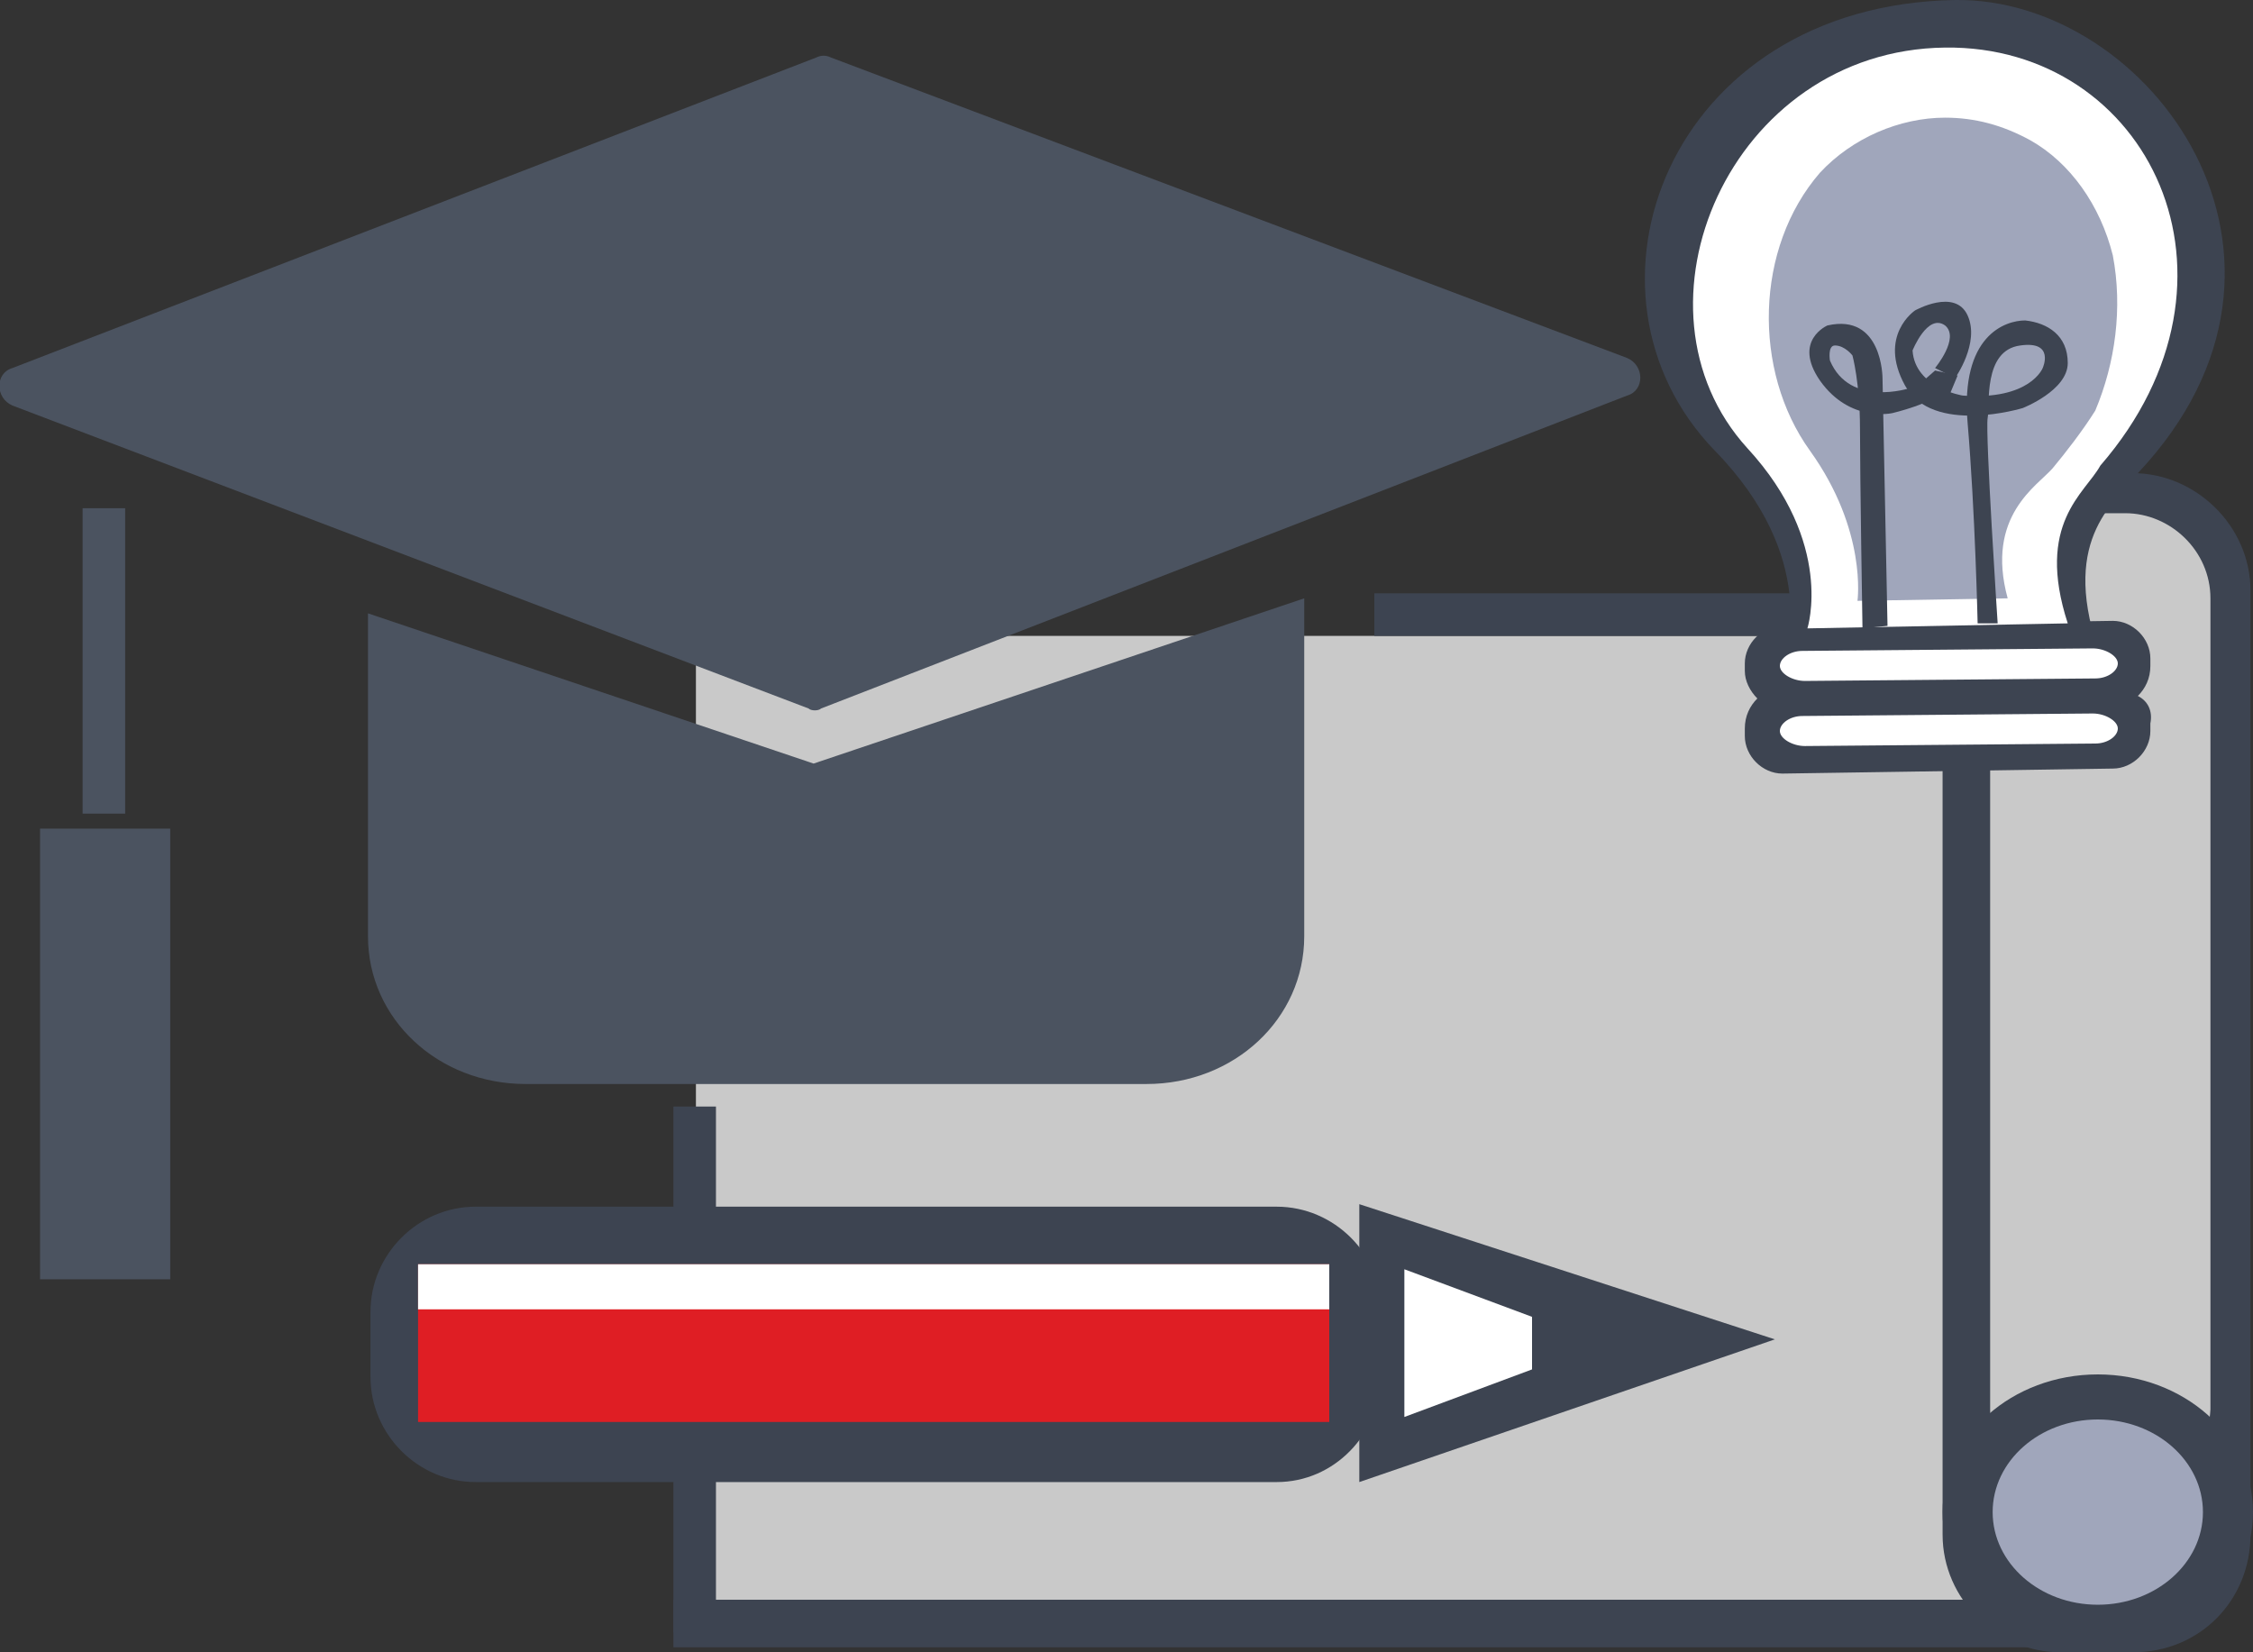 <?xml version="1.0" encoding="utf-8"?>
<!-- Generator: Adobe Illustrator 22.1.0, SVG Export Plug-In . SVG Version: 6.00 Build 0)  -->
<svg version="1.1" id="Слой_1" xmlns="http://www.w3.org/2000/svg" xmlns:xlink="http://www.w3.org/1999/xlink" x="0px" y="0px"
	 viewBox="0 0 90 66" style="enable-background:new 0 0 90 66;" xml:space="preserve">
<rect x="0" y="0" width="90" height="66" fill="#333333" stroke="none"/>
<style type="text/css">
	.st0{fill:#C9C9C9;}
	.st1{fill:#3D4451;}
	.st2{fill:#4B5360;}
	.st3{fill:#A0A6BB;}
	.st4{fill:#FFFFFF;}
	.st5{fill:#DF1E24;}
</style>
<g>
	<rect x="27.8" y="25.4" class="st0" width="56.6" height="39.5"/>
	<rect x="26.9" y="44.2" class="st1" width="1.7" height="21"/>
	<rect x="54.9" y="23.7" class="st1" width="21" height="1.7"/>
	<path class="st2" d="M32.5,30.5l-17.8-6v12.9c0,3.3,2.8,5.9,6.3,5.9h24.8c3.5,0,6.3-2.6,6.3-5.9V23.9L32.5,30.5z"/>
	<rect x="1.6" y="33.1" class="st2" width="5.2" height="18"/>
	<path class="st2" d="M32.3,28.3L0.5,16.2c-0.7-0.3-0.7-1.3,0-1.5L32.6,2.3c0.2-0.1,0.4-0.1,0.6,0l31.8,12c0.7,0.3,0.7,1.3,0,1.5
		L32.8,28.3C32.7,28.4,32.4,28.4,32.3,28.3z"/>
	<rect x="3.3" y="20.3" class="st2" width="1.7" height="12.2"/>
	<rect x="26.9" y="63.9" class="st1" width="58.8" height="1.9"/>
	<g>
		<path class="st1" d="M85.2,66h-2.9c-2.5,0-4.7-2.1-4.7-4.7V23.6c0-2.5,2.1-4.7,4.7-4.7h2.9c2.5,0,4.7,2.1,4.7,4.7v37.7
			C89.9,63.9,87.9,66,85.2,66z"/>
		<path class="st0" d="M84.9,59.7h-2c-1.8,0-3.4-1.5-3.4-3.4V23.9c0-1.8,1.5-3.4,3.4-3.4h2c1.8,0,3.4,1.5,3.4,3.4v32.4
			C88.2,58.2,86.7,59.7,84.9,59.7z"/>
		<ellipse class="st1" cx="83.8" cy="60.4" rx="6.2" ry="5.5"/>
		<ellipse class="st3" cx="83.8" cy="60.4" rx="4.2" ry="3.7"/>
	</g>
	<g>
		<path class="st1" d="M85.4,27.8c0.3-0.3,0.5-0.7,0.5-1.2v-0.3c0-0.8-0.7-1.5-1.5-1.5L71.2,25c-0.8,0-1.5,0.7-1.5,1.5v0.3
			c0,0.4,0.2,0.8,0.5,1.1c-0.3,0.3-0.5,0.7-0.5,1.2v0.3c0,0.8,0.7,1.5,1.5,1.5l13.2-0.2c0.8,0,1.5-0.7,1.5-1.5v-0.3
			C86,28.4,85.8,28,85.4,27.8z"/>
		<path class="st1" d="M78.1,0c-11.5,0.2-15.7,11.7-9.6,18c4.2,4.3,2.8,8.1,2.8,8.1l12.5-0.2c-1.5-4.5,0.8-5.9,1.6-7
			C93.5,10.3,85.9-0.1,78.1,0z"/>
		<path class="st4" d="M77.7,1.9c-8.6,0.1-13,10.4-7.9,16c3.5,3.8,2.4,7.2,2.4,7.2l10.4-0.2c-1.3-4,0.7-5.2,1.3-6.3
			C90.4,11.1,85.8,1.8,77.7,1.9z"/>
		<path class="st3" d="M82,18.7c-0.6,0.7-2.7,1.9-1.8,5.2l-6,0.1c0,0,0.4-2.8-1.9-6c-2.3-3.2-2.2-8.1,0.4-11.1
			c1.3-1.4,3.2-2.2,5-2.2c1.2,0,2.3,0.3,3.4,0.9c1.6,0.9,2.8,2.6,3.3,4.6c0.4,2.1,0.1,4.3-0.7,6.2C83.2,17.2,82.5,18.1,82,18.7"/>
		<path class="st4" d="M83.7,27.1l-11.6,0.1c-0.5,0-1-0.3-1-0.6l0,0c0-0.3,0.4-0.6,0.9-0.6l11.6-0.1c0.5,0,1,0.3,1,0.6l0,0
			C84.6,26.8,84.2,27.1,83.7,27.1z"/>
		<path class="st4" d="M83.7,29.7l-11.6,0.1c-0.5,0-1-0.3-1-0.6l0,0c0-0.3,0.4-0.6,0.9-0.6l11.6-0.1c0.5,0,1,0.3,1,0.6l0,0
			C84.6,29.4,84.2,29.7,83.7,29.7z"/>
		<path class="st1" d="M75.4,25l-0.2-9.9c0,0,0-2.6-2.2-2.1c0,0-1.4,0.6-0.3,2.2c1.2,1.7,2.9,1.3,2.9,1.3s1.7-0.4,2-0.9l-1.3-0.1
			c0,0-2.4,0.8-3.2-1.1c0,0-0.1-0.6,0.2-0.6c0.4,0,0.7,0.4,0.7,0.4s0.3,1.1,0.3,2.9c0,1.9,0.1,8,0.1,8L75.4,25z"/>
		<path class="st1" d="M79.8,24.9c0,0-0.5-7.6-0.4-8.2c0.1-0.5-0.2-2.7,1.3-2.9c1.4-0.2,0.9,0.9,0.9,0.9s-0.5,1.3-3.2,1.1
			c0,0-1.9-0.3-2-1.8c0,0,0.6-1.5,1.3-1c0.6,0.5-0.4,1.7-0.4,1.7l0.8,0.4c0,0,1-1.4,0.5-2.5s-2.1-0.2-2.1-0.2s-1.5,1-0.4,3
			s4.7,0.9,4.7,0.9s1.8-0.7,1.8-1.8c0-1.1-0.8-1.6-1.7-1.7c-0.8,0-2.6,0.6-2.3,4.1s0.4,8,0.4,8H79.8z"/>
		<polygon class="st1" points="78.2,15 77.7,16.2 76.9,15.6 76.5,15.5 77.3,14.8 		"/>
	</g>
	<g>
		<path class="st1" d="M51,59.2H19c-2.3,0-4.2-1.9-4.2-4.2v-2.6c0-2.3,1.9-4.2,4.2-4.2h32c2.3,0,4.2,1.9,4.2,4.2V55
			C55.1,57.3,53.3,59.2,51,59.2z"/>
		<rect x="16.7" y="50.5" class="st5" width="36.4" height="6.3"/>
		<rect x="16.7" y="50.5" class="st4" width="36.4" height="1.8"/>
		<polygon class="st1" points="70.9,53.5 54.3,48.1 54.3,59.2 		"/>
		<polygon class="st4" points="56.1,50.7 56.1,56.6 61.2,54.7 61.2,52.6 		"/>
	</g>
</g>
</svg>
